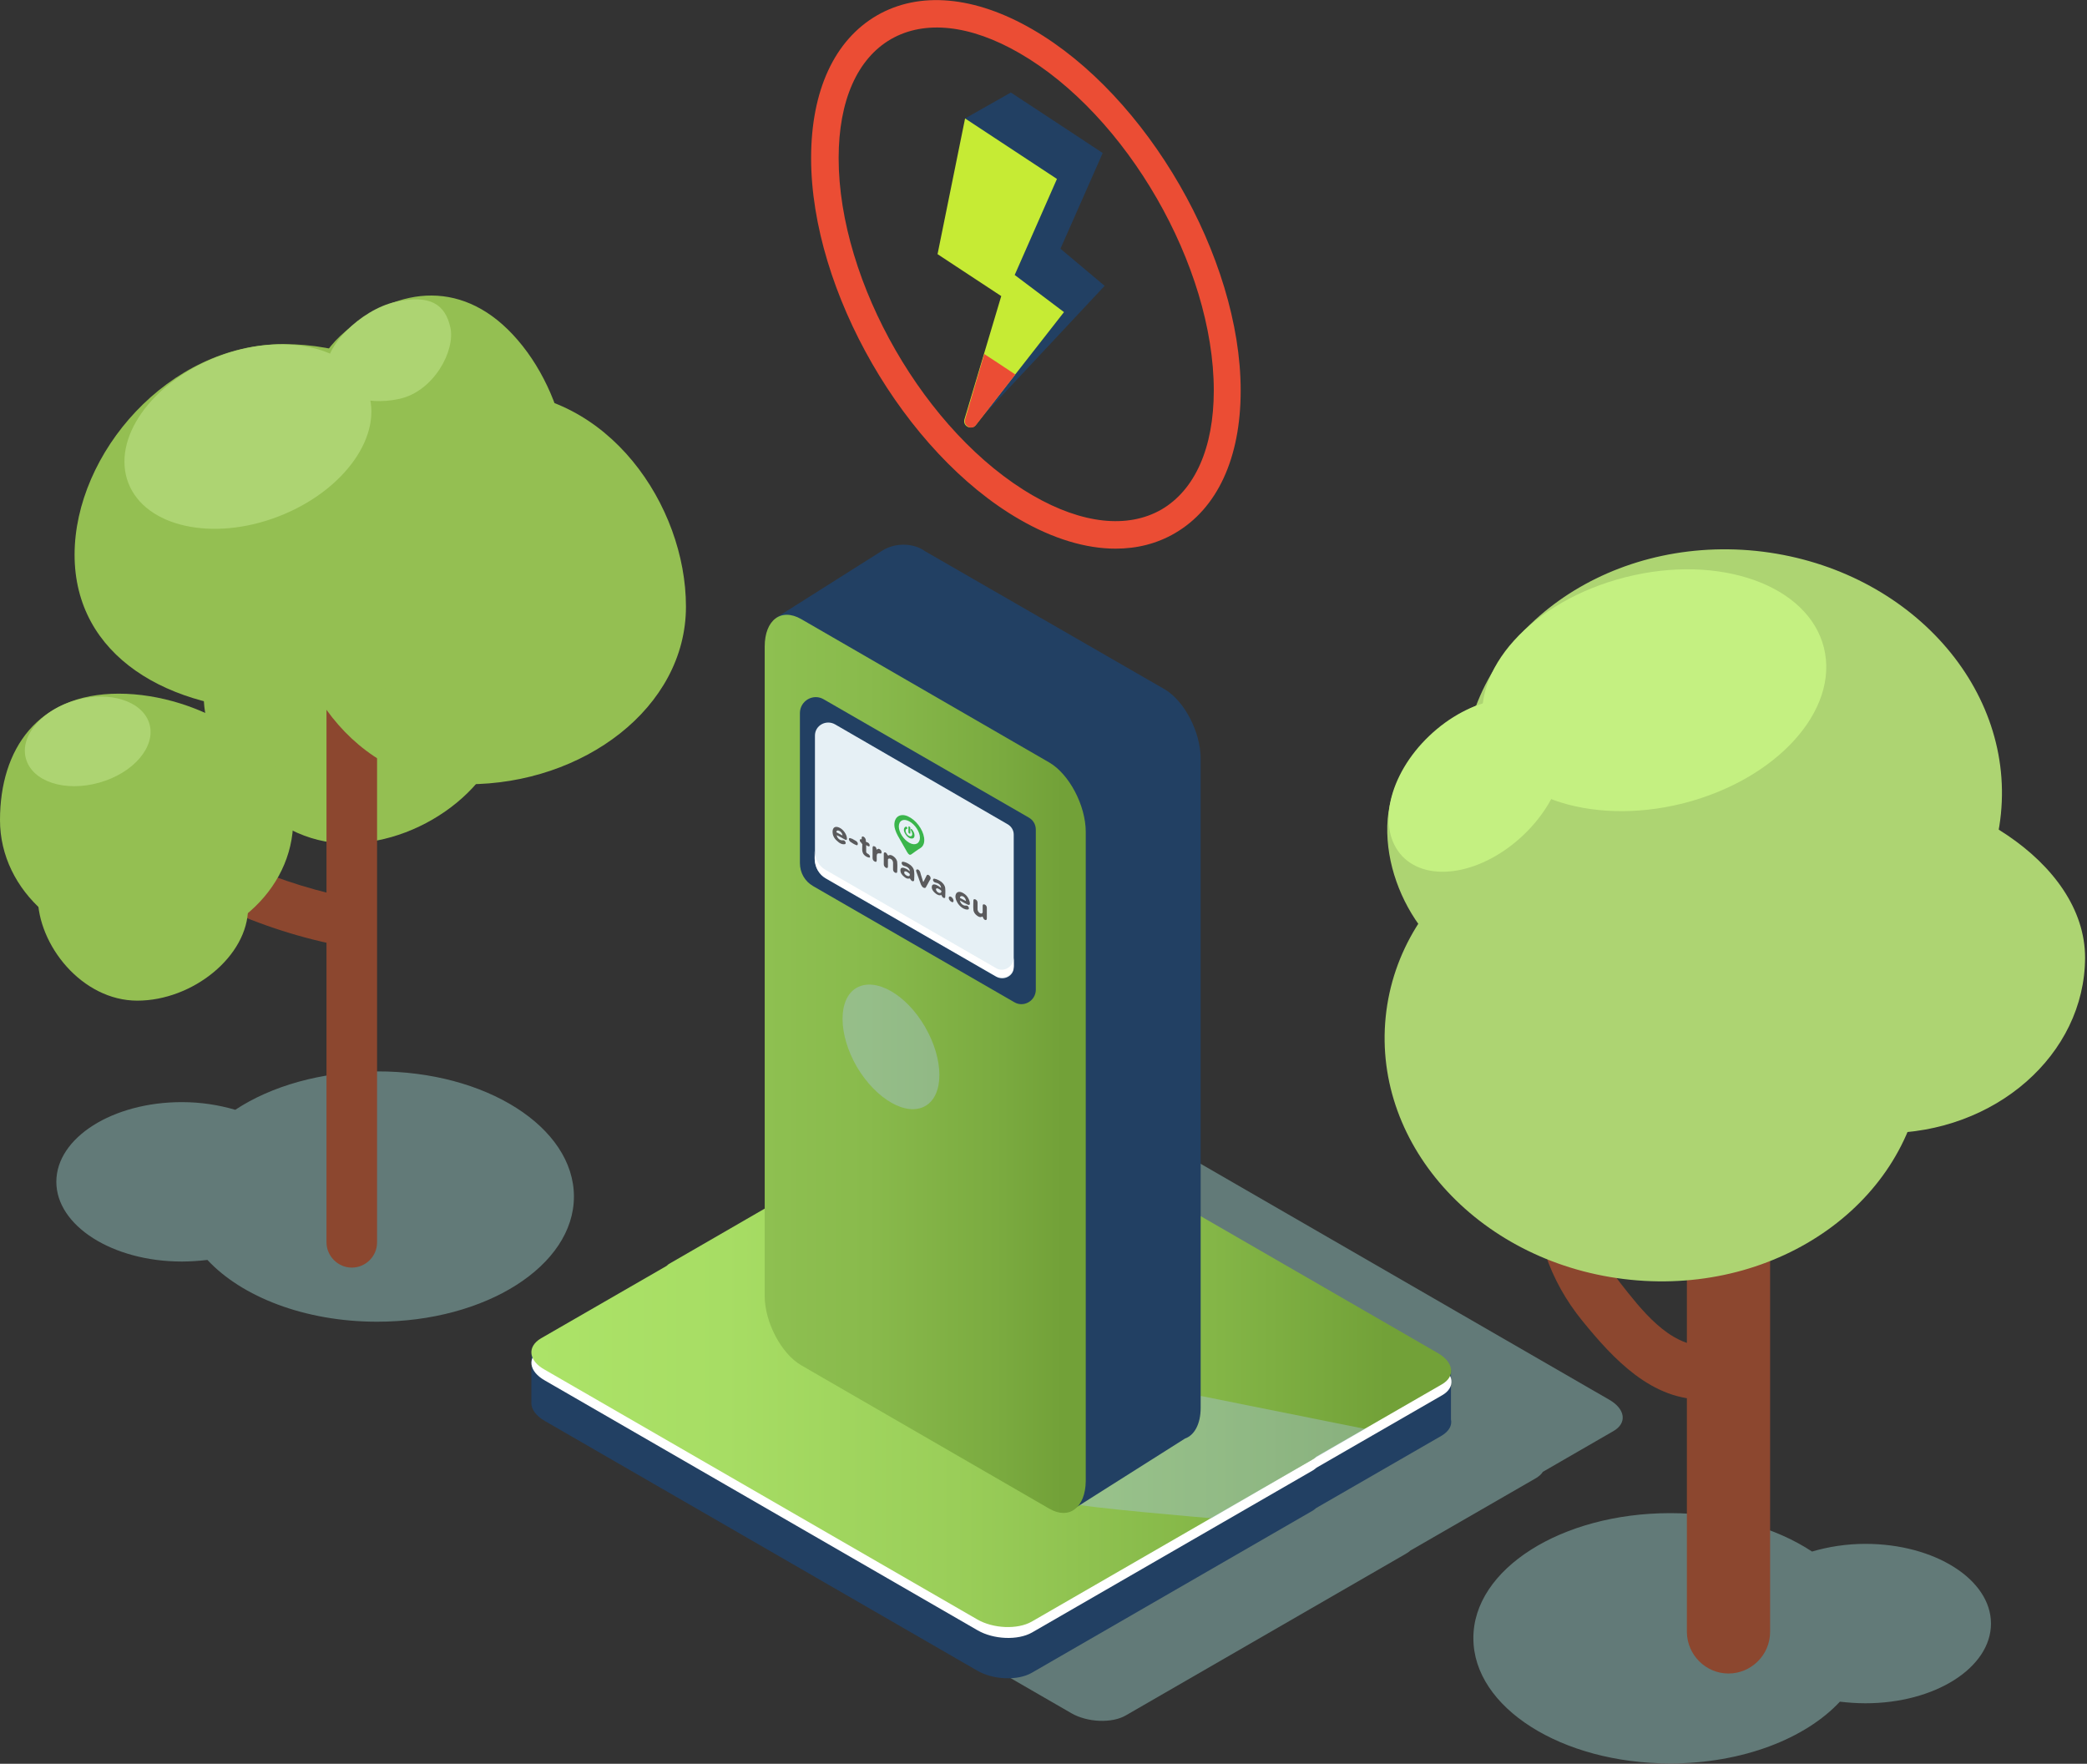 <svg width="652" height="551" viewBox="0 0 652 551" fill="none" xmlns="http://www.w3.org/2000/svg"><rect x="0" y="0" width="652" height="551" fill="#333333" stroke="none"/><g clip-path="url(#prefix__clip0_53_800)"><path fill="#A8E5DF" d="M502.8 437.3l-135.1-78c-5-2.9-12.7-3.2-17-.7l-87.5 50.5c-.5.3-1 .6-1.4 1l-39.2 22.6c-1 .6-1.7 1.2-2.2 2l-22 12.7c-4.4 2.5-3.8 6.9 1.2 9.8l135.1 78c5 2.9 12.7 3.2 17 .7l87.5-50.5c.5-.3 1-.6 1.4-1l39.2-22.6c1-.6 1.7-1.2 2.2-2l22-12.7c4.4-2.5 3.8-6.9-1.2-9.8z" opacity=".4"/><path fill="#224063" d="M166 423l21.4.4 20.8-12c.4-.4.8-.7 1.3-1l87.5-50.5c4.4-2.5 12-2.2 17 .7l115.9 66.9 23.4.4v15.5c.4 1.9-.6 3.7-2.9 5.1l-39.2 22.6c-.4.3-.8.7-1.4 1l-87.5 50.5c-4.4 2.5-12 2.2-17-.7l-135.1-78c-2.8-1.6-4.2-3.7-4.2-5.6V423z"/><path fill="#fff" d="M169 421.5l39.2-22.6c.4-.4.8-.7 1.4-1l87.5-50.5c4.4-2.5 12-2.2 17.1.7l135.1 78c5 2.9 5.6 7.3 1.2 9.8l-39.2 22.6c-.4.3-.8.7-1.4 1L322.4 510c-4.4 2.5-12 2.2-17-.7l-135.1-78c-5.2-2.9-5.7-7.3-1.3-9.8z"/><path fill="url(#prefix__paint0_linear_53_800)" d="M169 418.1l39.2-22.6c.4-.4.8-.7 1.4-1L297 344c4.4-2.5 12-2.2 17.1.7l135.1 78c5 2.9 5.6 7.3 1.2 9.8l-39.2 22.6c-.4.4-.8.7-1.4 1l-87.5 50.5c-4.4 2.5-12 2.2-17-.7l-135.1-78c-5.1-2.8-5.6-7.2-1.2-9.8z"/><path fill="#A8C4E5" d="M334.2 469.5c2.3 1.3 44.3 4.8 44.3 4.8l48-27.9-51.3-10.3-41 33.4z" opacity=".4"/><path fill="#EB4D34" d="M348.5 171.4c-9.3 0-19.6-3.1-30.1-9.2-35.8-20.7-65-71.3-65-112.8 0-21.1 7.3-36.9 20.6-44.6 13.2-7.6 30.5-6.1 48.6 4.4 35.8 20.7 65 71.3 65 112.8 0 21.1-7.3 36.9-20.6 44.6-5.5 3.2-11.7 4.8-18.5 4.8zM262 49.4c0 38.8 27.2 86.1 60.7 105.4 15.4 8.9 29.6 10.4 40.1 4.4 10.5-6.1 16.4-19.3 16.4-37.2 0-38.8-27.2-86.1-60.7-105.4-15.4-8.9-29.6-10.4-40.1-4.4-10.6 6.1-16.4 19.3-16.4 37.2z"/><path fill="#224063" d="M344.5 47.8c-1-.7-28.7-18.9-28.7-18.9L301.5 37l5.7 34.2 8 15.3-8.1 43.4 38-40.6-13.8-11.6 13.2-29.9zM363.8 215.3L289 172.2c-3.5-2.6-9.4-2.8-13.5-.1l-32.9 20.8 32.3 98.7V382c0 8.3 5.1 18.1 11.3 21.7l31.2 18 16.6 50.6 36.2-22.9c2.9-1 4.9-4.5 4.9-9.6V237c0-8.3-5.1-18.1-11.3-21.7z"/><path fill="url(#prefix__paint1_linear_53_800)" d="M327.8 471.3l-77.5-44.8c-6.2-3.6-11.4-13.4-11.4-21.7V202c0-8.3 5.1-12.2 11.4-8.6l77.5 44.8c6.2 3.6 11.4 13.4 11.4 21.7v202.8c-.1 8.3-5.2 12.2-11.4 8.6z"/><path fill="#224063" d="M316.9 313.1L254 276.8c-2.6-1.5-4.1-4.2-4.1-7.2v-46.8c0-3.9 4.2-6.3 7.5-4.3l64 36.9c1.4.8 2.2 2.2 2.2 3.8v50.1c-.1 3.4-3.8 5.5-6.7 3.8z"/><path fill="#E6F0F5" d="M311.2 305.1l-53.1-30.6c-2.2-1.2-3.5-3.5-3.5-6v-38.7c0-3.2 3.5-5.1 6.3-3.5l53.9 31.2c1.2.7 1.9 1.9 1.9 3.2v41.4c.1 2.7-3 4.4-5.5 3z"/><path fill="#fff" d="M311.1 302.4L258 271.8c-2.2-1.2-3.5-3.6-3.5-6.1v2.5c0 2.5 1.3 4.8 3.5 6.1l53.1 30.6c2.5 1.4 5.6-.4 5.6-3.2v-2.5c-.1 2.9-3.2 4.7-5.6 3.2z"/><path fill="#C6EB34" d="M330.2 55.9L301.5 37l-8.6 42.4 19.9 13.1-11.5 38.5c-.6 2.1 2.1 3.5 3.5 1.8l27.6-35.3L317 85.9l13.2-30z"/><path fill="#A8C4E5" d="M289.1 345.5c5.9-3.4 5.8-14.5-.1-24.7-5.9-10.2-15.5-15.6-21.4-12.2-5.9 3.4-5.8 14.5.1 24.7 6 10.1 15.5 15.6 21.4 12.2z" opacity=".4"/><path fill="#EB4D34" d="M301.5 131c-.6 2.1 2.1 3.5 3.4 1.8l12.3-15.8c-3.3-2.2-6.9-4.6-9.7-6.4l-6 20.4z"/><path fill="#A8E5DF" d="M521.8 472.7c17.4 0 33.1 4.6 44.3 12 5.1-1.5 10.7-2.4 16.7-2.4 21.6 0 39.2 11.1 39.2 24.9 0 13.8-17.5 24.9-39.2 24.9-2.7 0-5.4-.2-8-.5-10.7 11.5-30.4 19.3-53 19.3-34 0-61.5-17.5-61.5-39.1-.1-21.6 27.5-39.1 61.5-39.1zM117.8 334.7c-17.4 0-33.1 4.6-44.3 12-5.1-1.5-10.7-2.4-16.7-2.4-21.6 0-39.2 11.1-39.2 24.9 0 13.7 17.5 24.9 39.2 24.9 2.7 0 5.4-.2 8-.5 10.7 11.5 30.4 19.3 53 19.3 34 0 61.5-17.5 61.5-39.1 0-21.7-27.6-39.2-61.5-39.1z" opacity=".4"/><path fill="#94BF52" d="M63.6 216.6c0 21.8 19.9 46.9 44.8 46.9s50-20.1 50-41.9c0-21.8-20.2-39.6-45.1-39.6-24.9.1-49.7 12.7-49.7 34.6z"/><path fill="#8C472F" d="M109.9 396c4.3 0 7.9-3.5 7.9-7.9V217.4c0-4.3-3.5-7.9-7.9-7.9s-7.9 3.5-7.9 7.9v170.7c0 4.3 3.6 7.9 7.9 7.9z"/><path fill="#94BF52" d="M88.6 179.6c0 31.6 21.4 65.4 57.5 65.4s68.2-23.9 68.2-55.5-24.3-67.2-60.4-67.2c-36.1 0-65.3 25.7-65.3 57.3z"/><path fill="#94BF52" d="M23.3 173.3c0 31.6 29.2 48.8 65.3 48.8 36.1 0 65.3-25.7 65.3-57.3 0-31.6-29.2-57.3-65.3-57.3-36 0-65.3 34.2-65.3 65.8z"/><path fill="#8C472F" d="M111.9 281c-24.3-4.5-47.1-14.4-66.6-29.7-7.6-6-18.5 4.7-10.8 10.8 21.6 16.9 46.3 28.6 73.3 33.6 9.7 1.8 13.8-12.9 4.1-14.7z"/><path fill="#94BF52" d="M0 256.2c0 22.2 20.5 40.2 45.8 40.2 25.3 0 45.8-18 45.8-40.2 0-22.2-29.2-39.5-54.5-39.5S0 234 0 256.2zM107.7 103.7c-16.9 14.4-17.2 41.7-.7 61 16.5 19.2 43.5 23.1 60.3 8.7 16.9-14.4 11-47.9-5.5-67.1-16.5-19.3-37.3-17.1-54.1-2.6z"/><path fill="#94BF52" d="M11.8 280.1c0 15.1 13.8 32.5 31.1 32.5s34.6-13.9 34.6-29-14-27.4-31.2-27.4-34.6 8.8-34.5 23.9z"/><path fill="#ADD472" d="M31 244.5c10.7-3 17.7-11.2 15.7-18.3-2-7.1-12.3-10.5-22.9-7.5-10.7 3-17.7 11.2-15.7 18.3 2 7.2 12.2 10.5 22.9 7.5zM102.3 115.9c1.6 7.2 11.7 11.1 22.5 8.7 10.8-2.4 17.5-15.1 15.9-22.3-1.6-7.2-6.3-10.4-17.1-8-10.9 2.4-22.9 14.4-21.3 21.6z"/><path fill="#ADD472" d="M87.1 161.3c20.6-8 33-25.6 27.7-39.4-5.3-13.8-26.4-18.4-47-10.4-20.6 8-33 25.6-27.7 39.4 5.3 13.7 26.4 18.4 47 10.4z"/><path fill="#8C472F" d="M532.6 420.4c-11.2.2-20.1-11.6-26.4-19.6-7.4-9.4-10.5-20.7-9.7-32.5.7-10.8-16.1-10.8-16.8 0-1 16.3 4.4 31.8 14.7 44.4 9.7 11.9 21.7 24.9 38.3 24.5 10.7-.2 10.7-17-.1-16.8z"/><path fill="#8C472F" d="M540 522.8c7.1 0 13-5.8 13-13V330.7c0-7.1-5.8-13-13-13s-13 5.8-13 13v179.2c.1 7.1 5.9 12.9 13 12.9z"/><path fill="#ADD472" d="M625.1 254.3c4.1-40.7-30.1-77.4-76.5-82.2-46.4-4.7-87.3 24.4-91.4 65.1-4.1 40.7 30.1 77.4 76.5 82.1 46.3 4.8 87.3-24.3 91.4-65z"/><path fill="#ADD472" d="M600.8 334.7c4.1-40.7-30.1-77.4-76.5-82.1-46.4-4.7-87.3 24.4-91.4 65.1-4.1 40.7 30.1 77.4 76.5 82.1 46.3 4.7 87.2-24.4 91.4-65.1z"/><path fill="#ADD472" d="M526.2 299.2c0 30.3 28 54.8 62.6 54.8s62.5-24.6 62.6-54.8c0-30.3-39.9-53.8-74.4-53.8-34.6 0-50.8 23.5-50.8 53.8zM478.8 216.7c-20.6-.5-44.8 17.8-45.4 41.3-.6 23.5 17.8 47.7 38.5 48.2 20.6.5 37.8-18.2 38.4-41.7.6-23.5-10.8-47.4-31.5-47.8z"/><path fill="#C4F081" d="M525.7 251c29.3-7.4 49-29.1 44.1-48.7-4.9-19.5-32.6-29.4-61.9-22-29.3 7.4-49 29.1-44.1 48.7 4.9 19.4 32.6 29.3 61.9 22z"/><path fill="#C4F081" d="M476 260.8c12.8-12.2 16.5-29 8.4-37.6-8.2-8.5-25.1-5.5-37.9 6.7-12.8 12.2-16.5 29-8.4 37.6 8.2 8.5 25.1 5.5 37.9-6.7z"/><path fill="#3AB54B" d="M279.4 257.7c0-2.6 1.9-3.7 4.2-2.7 2.5 1.1 4.7 4 5.1 6.7.2 1.5-.2 2.6-1.1 3.2-1 .6-1.9 1.3-2.9 2-.5.3-.8.1-1.3-.7-1-1.7-1.9-3.4-2.9-5.1-.7-1.3-1.1-2.5-1.1-3.4zm4.7-1.1c-1.8-1-3.3-.3-3.3 1.6 0 1.8 1.5 4.1 3.3 5.1 1.8 1 3.3.2 3.3-1.6s-1.5-4.1-3.3-5.1z"/><path fill="#3AB54B" d="M285.7 261c0 .8-.501 1.1-1.301.9-.7-.2-1.399-.9-1.799-1.8-.4-.8-.201-1.6.299-1.8.1-.1.3-.1.5.2.2.3.1.4-.1.4-.5.2-.499.9-.099 1.5.4.7 1.1 1 1.5.8.4-.2.4-.9 0-1.6 0-.1-.1-.1-.1-.2-.1-.2-.1-.3 0-.4.1-.1.2 0 .4.2.5.7.7 1.2.7 1.8z"/><path fill="#3AB54B" d="M284.4 259.4v.8c0 .2-.1.3-.3.2-.2-.1-.3-.3-.3-.4v-1.6c0-.2.1-.3.3-.2.2.1.3.3.3.5v.7z"/><path fill="#5A5A5C" d="M284.2 274.4c-.5.2-1 .1-1.6-.4-.8-.6-1.3-1.3-1.3-2.1s.5-1 1.3-.7c.6.2 1.1.5 1.6 1 .1-.4-.2-.9-.6-1.2-.4-.3-.8-.4-1.2-.5-.4-.1-.8-.6-.7-1 0-.2.2-.3.4-.3.8.1 1.6.5 2.4 1.1.7.6 1.1 1.3 1.1 2.1.1.9 0 1.7 0 2.5 0 .3-.2.4-.5.4-.3-.1-.6-.4-.7-.7-.2-.1-.2-.2-.2-.2zm0-1.4c-.4-.4-1-.8-1.3-.8-.2 0-.4 0-.4.3 0 .2 0 .4.2.6.4.4.8.6 1.1.6.4 0 .5-.3.4-.7zM294.1 279.6c-.5.2-1 .1-1.7-.4-.8-.6-1.3-1.3-1.3-2 0-.8.4-1.1 1.3-.8.5.2 1 .5 1.5.9l.1.1c0-.4-.2-.9-.6-1.2-.4-.3-.8-.4-1.2-.5-.4-.1-.8-.5-.7-.9 0-.2.1-.3.4-.3.7.1 1.5.5 2.2 1 .7.6 1.2 1.3 1.2 2.1.1.9 0 1.7 0 2.6 0 .3-.2.4-.5.3-.3-.1-.5-.4-.7-.9zm0-1.3c-.4-.4-.9-.7-1.3-.8-.2 0-.4.1-.4.3 0 .2.1.4.3.7.7.7 1.5.6 1.4-.2zM299.9 281.3c.1.8.8 1.5 1.5 1.6h.5c.3 0 .6.2.7.5.2.3.1.6-.1.7-.7.2-1.9-.3-2.8-1.3-.8-.9-1.3-2.1-1.2-3 .2-1.4 1.5-1.6 3-.4.9.7 1.5 2 1.5 2.9 0 .4-.3.5-.7.3-.8-.4-1.6-.8-2.4-1.3zm1.9.2c-.1-.7-.4-1.2-1-1.5-.5-.2-.9 0-.9.5l1.9 1zM261.4 260.9c.1.8.8 1.5 1.5 1.6h.5c.3 0 .6.2.7.5.2.3.1.6-.1.7-.8.2-1.7-.2-2.6-1.1-.9-.8-1.3-1.8-1.3-2.7 0-1.4.8-1.9 2-1.4 1.3.5 2.5 2.2 2.5 3.5 0 .4-.2.5-.6.3-1-.6-1.8-1-2.6-1.4zm1.8.1c0-.5-.4-1.1-.9-1.4-.6-.3-1-.2-1 .4l1.9 1zM306.9 286.3c-.4.3-.9.3-1.6-.2-.7-.5-1.2-1.2-1.2-2-.1-1 0-1.9 0-2.8 0-.4.3-.5.7-.3.4.2.6.6.6 1v2.2c.1.5.4.9.8 1.1.4.2.7.1.8-.3v-1.5-.6c0-.4.3-.5.7-.3.4.2.6.6.6 1v3.3c0 .4-.2.6-.5.5-.4-.1-.6-.5-.8-1-.1 0-.1 0-.1-.1zM277.5 267.3c.4-.3.9-.3 1.6.2.7.5 1.2 1.2 1.2 2 .1 1 0 1.9 0 2.8 0 .4-.3.5-.7.3-.4-.2-.6-.6-.6-1v-1.8-.4c-.1-.5-.3-.9-.8-1.1-.4-.2-.8-.1-.8.3v2.1c0 .4-.2.6-.6.4-.4-.2-.7-.6-.7-1.1v-2.9-.4c0-.3.2-.5.5-.4.3.1.6.5.7.9.2-.1.2 0 .2.1zM288.4 275.5c.1 0 .1-.1.2-.2l.9-1.8c.1-.3.5-.3.8 0 .4.3.5.8.4 1.1-.3.5-.6 1-.9 1.6-.2.3-.3.6-.5.9-.1.3-.4.4-.8.2s-.6-.6-.8-1c-.5-1.3-.9-2.6-1.4-3.9-.2-.5-.1-.8.3-.8s.7.4.9.9c.2.9.6 1.9.9 3zM269.2 263.4c-.4-.3-.6-.6-.6-.9 0-.3.2-.4.6-.3v-.5c0-.4.3-.5.6-.3.4.2.6.6.7 1v.5c.2.2.4.2.6.3.4.2.6.6.6.9 0 .3-.2.4-.6.2-.2-.1-.3-.2-.5-.3v2c0 .3.1.5.5.7.1.1.2.1.3.2.2.2.4.4.4.7 0 .2-.1.4-.3.3-.5-.1-1-.3-1.5-.8-.4-.4-.5-.8-.6-1.2-.1-.7 0-1.4 0-2.2-.2-.1-.2-.2-.2-.3zM273.9 265.5c.1-.1.2-.3.4-.3.2-.1.5 0 .8.3.3.3.3.5.3.8 0 .3-.2.4-.5.3-.7-.1-1 .1-1 .8v1.3c0 .5-.2.7-.7.4-.4-.2-.6-.6-.6-1.1v-3.1c0-.5.2-.7.6-.5.4.1.6.5.7 1.1zM266.7 262.3c.2.1.5.3.7.4.3.2.6.5.6.9 0 .3-.2.6-.5.4-.6-.2-1.2-.6-1.8-1-.3-.2-.5-.6-.5-.9 0-.3.3-.4.6-.2.4.1.6.2.9.4zM297.9 281.4c0 .4-.3.6-.7.3-.4-.2-.8-.7-.8-1.2 0-.4.3-.6.8-.3.4.3.7.8.7 1.2z"/></g><defs><linearGradient id="prefix__paint0_linear_53_800" x1="166.006" x2="453.373" y1="425.363" y2="425.363" gradientUnits="userSpaceOnUse"><stop stop-color="#ACE368"/><stop offset=".21" stop-color="#A7DD64"/><stop offset=".46" stop-color="#9ACE59"/><stop offset=".74" stop-color="#84B647"/><stop offset=".93" stop-color="#72A138"/></linearGradient><linearGradient id="prefix__paint1_linear_53_800" x1="238.93" x2="339.14" y1="332.343" y2="332.343" gradientUnits="userSpaceOnUse"><stop stop-color="#8EC051"/><stop offset=".32" stop-color="#89BA4C"/><stop offset=".72" stop-color="#7BAB40"/><stop offset=".93" stop-color="#72A138"/></linearGradient><clipPath id="prefix__clip0_53_800"><path fill="#fff" d="M0 0h652v551H0z"/></clipPath></defs></svg>
